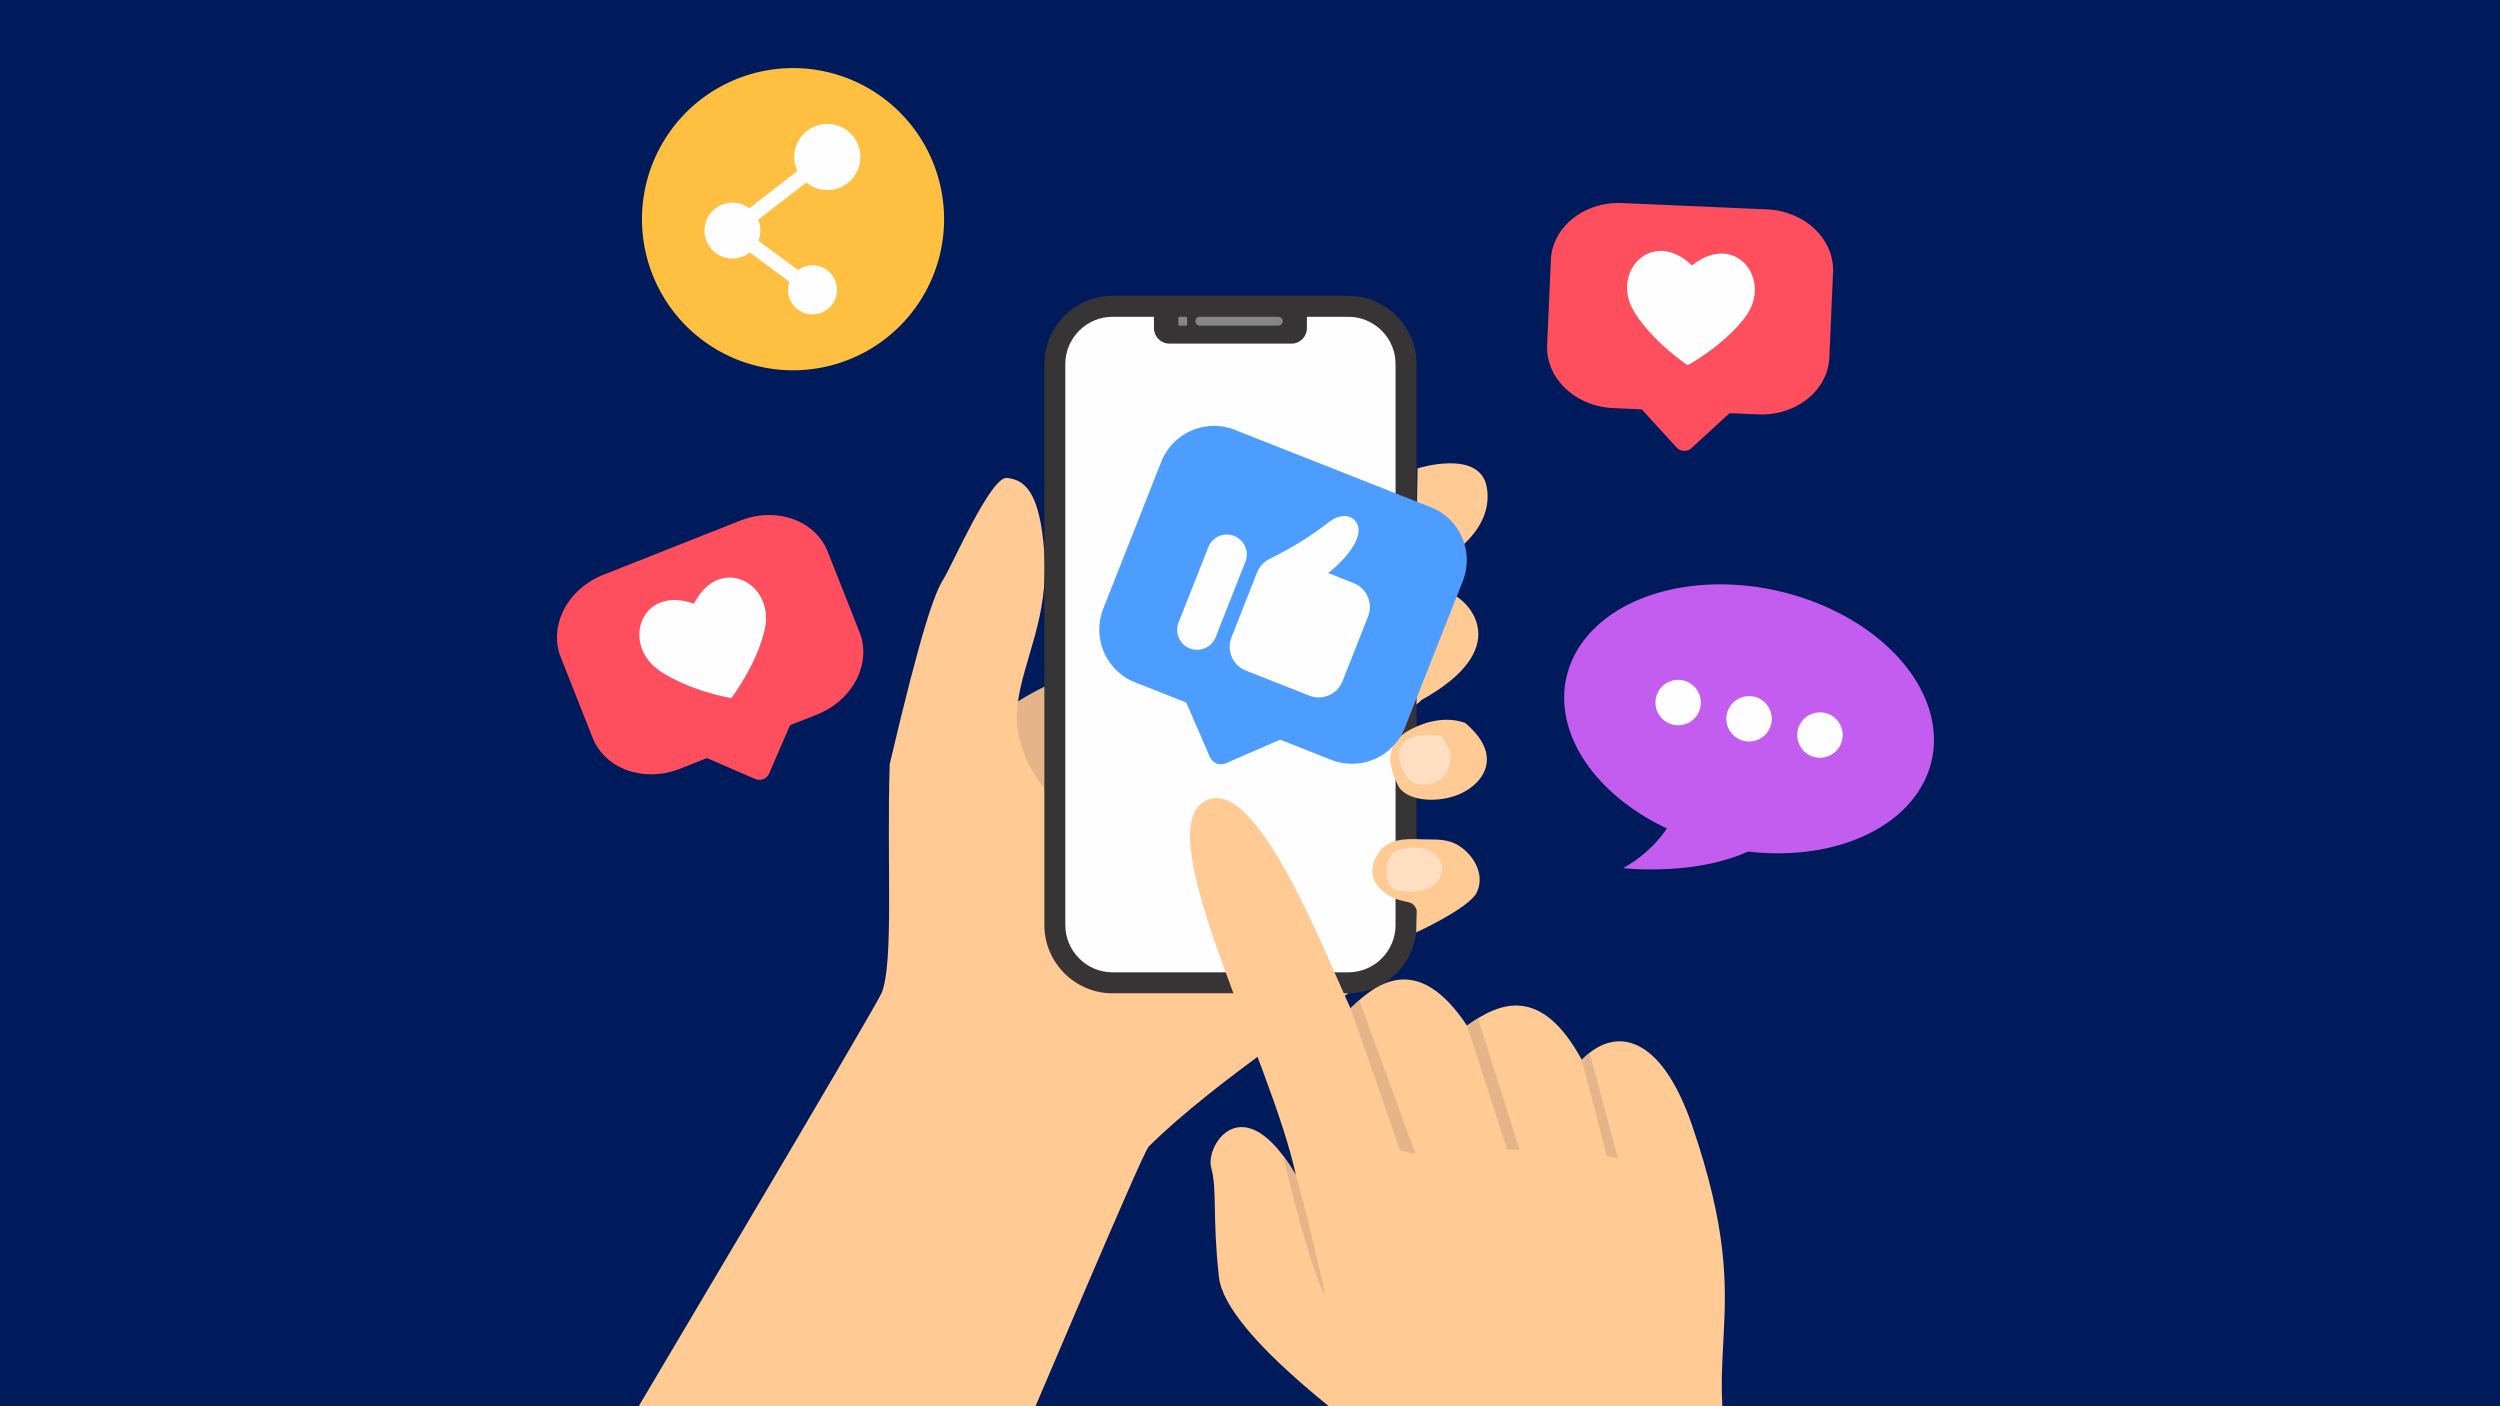<svg xmlns="http://www.w3.org/2000/svg" width="1920" height="1080" version="1.0" viewBox="0 0 1440 810"><defs><clipPath id="a"><path d="M369 39.215h175V214H369Zm0 0"/></clipPath></defs><path fill="#fff" d="M-144-81h1728v972H-144z"/><path fill="#001b5b" d="M-144-81h1728v972H-144z"/><path fill="#e5b489" fill-rule="evenodd" d="M573.563 413.566s23.636-22.191 63.746-29.726c40.113-7.54 19.703 110.348-6.086 119.664-25.79 9.316-57.66-89.938-57.66-89.938Zm0 0"/><path fill="#ffca94" fill-rule="evenodd" d="M776.691 572.14s-77.836 51.075-115.043 88.298c-3.558 3.558-65.62 150.984-94.218 217.511H327.512c39.082-65.73 176.824-297.57 180.336-306.09 7.066-17.277 2.808-76.218 4.632-131.793 18.63-79.168 25.977-98.691 30.985-106.554 5.008-7.914 27.242-59.32 36.555-58.242 9.316 1.078 19.05 6.46 21.53 43.726 2.434 37.266-11.89 59.832-15.445 86.707-3.605 26.871 15.446 48.363 15.446 48.363s156.84 82.399 175.14 118.075Zm0 0"/><path fill="#373435" fill-rule="evenodd" d="M640.773 170.398h135.918c21.579 0 39.223 17.649 39.223 39.282v323.18c0 21.581-17.644 39.28-39.223 39.28H640.773c-21.578 0-39.222-17.699-39.222-39.28V209.68c0-21.633 17.644-39.282 39.222-39.282Zm0 0"/><path fill="#fefefe" fill-rule="evenodd" d="M640.773 182.477h135.918c14.93 0 27.149 12.218 27.149 27.203v323.18c0 14.933-12.219 27.199-27.149 27.199H640.773c-14.93 0-27.148-12.266-27.148-27.2V209.68c0-14.984 12.219-27.202 27.148-27.202Zm0 0"/><path fill="#373435" fill-rule="evenodd" d="M664.691 180.23h88.082v8.848c0 4.871-3.976 8.848-8.843 8.848h-70.395c-4.867 0-8.844-3.977-8.844-8.848Zm0 0"/><path fill="#848688" fill-rule="evenodd" d="M691.133 182.477h45.12a2.587 2.587 0 0 1 2.38 1.574 2.548 2.548 0 0 1 0 1.953 2.55 2.55 0 0 1-.559.828 2.587 2.587 0 0 1-1.82.75h-45.121a2.587 2.587 0 0 1-2.38-1.578 2.534 2.534 0 0 1 .56-2.777 2.587 2.587 0 0 1 1.82-.75Zm-12.168 0h4.586c.039 0 .074.066.11.195.034.129.062.312.089.555.027.238.047.511.063.824a26.093 26.093 0 0 1 0 1.953c-.016.312-.036.59-.063.828a3.992 3.992 0 0 1-.09.555c-.035.129-.07.195-.11.195h-4.585c-.04 0-.074-.066-.11-.195a4.69 4.69 0 0 1-.09-.555 10.988 10.988 0 0 1-.058-.828 19.537 19.537 0 0 1 0-1.953c.012-.313.031-.586.059-.824a4.69 4.69 0 0 1 .09-.555c.035-.129.07-.195.109-.195Zm0 0"/><path fill="#ffca94" fill-rule="evenodd" d="M844.09 416.52s-12.73-6.09-31.172 3.414c-18.441 9.503-11.277 24.722-7.676 32.398 3.559 7.727 18.63 10.77 32.766 6.133 14.133-4.68 30.094-21.535 6.082-41.945Zm0 0"/><path fill="#ffdec2" fill-rule="evenodd" d="M830.285 424.055s-20.781-4.168-24.527 8.148c-.422 4.117 1.36 15.871 9.687 19.008 8.332 3.137 17.461-2.063 19.614-10.863 2.152-8.754-4.774-16.293-4.774-16.293Zm0 0"/><path fill="#ffca94" fill-rule="evenodd" d="M795.18 489.598s-9.735 11.379-1.309 21.07c8.422 9.691 17.738 7.629 20.125 10.3 2.434 2.716 2.012 2.95 1.918 7.067-.047 4.121-.187 9.04-.187 9.04s30.421-13.954 34.824-22.895c4.398-8.989-.094-18.633-6.977-24.625-6.926-6.043-13.523-6.043-21.433-6.043-7.864 0-19.754-1.871-26.961 6.086Zm0 0"/><path fill="#ffdec2" fill-rule="evenodd" d="M804.68 489.555s-5.38 2.668-5.801 9.64c-.469 6.977.7 11.567 4.82 13.344 4.117 1.828 26.446 3.324 27.051-12.36 0-6.788-7.254-15.214-26.07-10.624Zm0 0"/><path fill="#ffca94" fill-rule="evenodd" d="M816.055 347.367s11.047-9.222 20.687-5.008c9.688 4.215 35.383 31.18-17.785 60.723-3.23 2.856-3.043 2.856-3.043 2.856Zm.468-77.574s35.711-11.379 39.829 10.672c4.12 22.004-16.942 41.012-40.438 48.55 0-28.699.61-59.222.61-59.222Zm-14.464 568.691c-11.184-9.457-96.18-68.261-99.973-103-3.836-34.691-.89-50-4.445-62.922-3.512-12.921 18.535-47.66 48.816 4.399-14.09-65.871-83.219-194.43-53.777-214.703 29.39-20.274 69.363 84.414 85.23 118.543 14.742-14.703 38.848-32.68 67.07 9.972 18.817-13.53 42.637-23.503 66.133 19.707 19.707-20.27 45.871-13.808 63.516 37.692 41.047 119.664-3.137 126.781 31.734 229.777H824.105c-6.832-15.308-14.835-33.379-22.046-39.465Zm0 0"/><path fill="#e5b489" fill-rule="evenodd" d="M739.016 665.586c2.433 3.23 4.914 6.976 7.441 11.375 0 0 4.727 14.422 17.082 69.715-9.36-15.778-24.383-80.387-24.523-81.09ZM777.91 580.8c1.59-1.546 3.23-3.136 5.008-4.683l32.434 88.625-8.844-2.058Zm67.07 9.973a147.851 147.851 0 0 1 6.317-4.214l24.012 75.703h-7.16Zm66.133 19.707a44.636 44.636 0 0 1 4.496-4.023l16.332 60.816-6.457-1.5Zm0 0"/><path fill="#4c9dff" fill-rule="evenodd" d="m711.234 247.586 113 44.629c.996.394 1.97.832 2.918 1.32a32.957 32.957 0 0 1 5.379 3.473 33.42 33.42 0 0 1 2.406 2.117 32.672 32.672 0 0 1 4.138 4.891 34.36 34.36 0 0 1 1.687 2.726c.52.938.992 1.899 1.414 2.883a33.073 33.073 0 0 1 1.953 6.113c.223 1.051.394 2.106.516 3.172a32.652 32.652 0 0 1 .097 6.422 33.113 33.113 0 0 1-1.152 6.324 33.688 33.688 0 0 1-1.035 3.047l-33.332 84.45a33.96 33.96 0 0 1-1.325 2.929 33.943 33.943 0 0 1-1.605 2.79 34.244 34.244 0 0 1-1.871 2.616 33.663 33.663 0 0 1-2.117 2.422 33.695 33.695 0 0 1-2.34 2.203 33.414 33.414 0 0 1-2.547 1.961 32.708 32.708 0 0 1-14.86 5.637 32.425 32.425 0 0 1-6.402.113 30.968 30.968 0 0 1-3.176-.414 31.687 31.687 0 0 1-3.12-.723 33.403 33.403 0 0 1-3.036-1.027l-113-44.629a32.697 32.697 0 0 1-8.293-4.793 32.66 32.66 0 0 1-2.41-2.117 33.532 33.532 0 0 1-2.187-2.344 32.715 32.715 0 0 1-6.176-11.164 31.896 31.896 0 0 1-.824-3.105 32.653 32.653 0 0 1-.617-9.598 33.113 33.113 0 0 1 1.152-6.32 33.28 33.28 0 0 1 1.035-3.047l33.332-84.45c.394-1 .836-1.976 1.328-2.929a31.828 31.828 0 0 1 1.606-2.789 32.445 32.445 0 0 1 3.984-5.04 32.842 32.842 0 0 1 13.488-8.433 32.849 32.849 0 0 1 3.098-.836 32.426 32.426 0 0 1 6.36-.746 32.455 32.455 0 0 1 6.378.512 32.584 32.584 0 0 1 6.156 1.754Zm0 0"/><path fill="#4c9dff" fill-rule="evenodd" d="m752.45 419.469-46.43 20.176c-3.512 1.5-7.63-.094-9.13-3.606l-20.124-46.441Zm0 0"/><path fill="#fefefe" fill-rule="evenodd" d="m764.992 330.047 14.79 5.851c7.488 2.95 11.234 11.563 8.284 19.055l-14.789 37.453c-2.996 7.54-11.562 11.285-19.097 8.285l-36.602-14.418c-7.535-2.996-11.234-11.562-8.285-19.101l14.793-37.453c1.309-3.371 3.789-5.992 6.785-7.586h.047c.187-.14.375-.235.61-.328 13.433-6.696 23.495-12.97 34.167-21.254 4.68-3.7 10.297-4.262 13.336-1.965 10.297 7.629-4.164 24.062-14.039 31.46Zm-54.105-21.352c5.847 2.297 8.797 8.993 6.457 14.89l-17.13 43.446c-2.339 5.899-9.034 8.801-14.929 6.461-5.851-2.293-8.754-9.035-6.46-14.887L696 315.156c2.297-5.898 8.988-8.8 14.887-6.46Zm0 0"/><path fill="#ff4e5e" fill-rule="evenodd" d="m347.531 331.07 78.852-31.195a45.345 45.345 0 0 1 3.734-1.293 44.825 44.825 0 0 1 3.82-.969c1.286-.27 2.579-.48 3.875-.633a43.866 43.866 0 0 1 7.75-.234 43.46 43.46 0 0 1 3.805.399c1.254.19 2.492.437 3.707.742 1.219.304 2.41.66 3.574 1.074 1.168.414 2.301.879 3.407 1.398a35.354 35.354 0 0 1 6.183 3.707 32.506 32.506 0 0 1 5.149 4.805 30.55 30.55 0 0 1 2.12 2.754 29.633 29.633 0 0 1 1.794 2.957 29.827 29.827 0 0 1 1.445 3.129l18.352 46.41a30.779 30.779 0 0 1 1.8 6.656 31.839 31.839 0 0 1 .29 6.97 34.236 34.236 0 0 1-1.227 7.012 37.203 37.203 0 0 1-1.172 3.44 39.03 39.03 0 0 1-1.531 3.352 39.817 39.817 0 0 1-4.07 6.305 42.511 42.511 0 0 1-5.282 5.578 43.753 43.753 0 0 1-3.035 2.449 45.13 45.13 0 0 1-3.258 2.187 44.223 44.223 0 0 1-3.449 1.91 46.565 46.565 0 0 1-3.61 1.61L391.7 442.785a46.793 46.793 0 0 1-3.73 1.297 45.116 45.116 0 0 1-7.695 1.598 43.467 43.467 0 0 1-3.887.293 42.49 42.49 0 0 1-3.867-.059 40.794 40.794 0 0 1-7.508-1.14 37.27 37.27 0 0 1-3.575-1.075 37.355 37.355 0 0 1-3.41-1.398 35.418 35.418 0 0 1-6.183-3.707 33.847 33.847 0 0 1-2.715-2.274 32.192 32.192 0 0 1-4.555-5.28 32.195 32.195 0 0 1-1.793-2.958 31.506 31.506 0 0 1-1.445-3.129l-18.352-46.414a31.097 31.097 0 0 1-2.132-10.117 33.135 33.135 0 0 1 .472-7.024 34.52 34.52 0 0 1 .801-3.496c.332-1.16.723-2.304 1.172-3.441.453-1.133.96-2.25 1.531-3.348a38.252 38.252 0 0 1 1.871-3.23 40.584 40.584 0 0 1 2.2-3.078 42.51 42.51 0 0 1 5.28-5.578 46.173 46.173 0 0 1 3.036-2.45 46.167 46.167 0 0 1 6.707-4.098 48.098 48.098 0 0 1 3.61-1.609Zm0 0"/><path fill="#fefefe" fill-rule="evenodd" d="M380.305 386.602c17.601 11.703 40.91 15.496 40.91 15.496s14.414-18.68 19.234-39.328c6.274-26.637-25.789-44.149-40.719-15.028-30.796-11.047-42.265 23.692-19.425 38.86Zm0 0"/><path fill="#ff4e5e" fill-rule="evenodd" d="m460.855 404.344-17.832 41.152c-1.308 3.09-4.96 4.543-8.05 3.184l-41.141-17.79Zm0 0"/><path fill="#c25df0" d="M1112.61 438.137a53.707 53.707 0 0 1-.954 3.582 51.2 51.2 0 0 1-1.207 3.52 55.086 55.086 0 0 1-3.148 6.797 58.791 58.791 0 0 1-1.938 3.265 60.735 60.735 0 0 1-2.176 3.168 61.22 61.22 0 0 1-2.406 3.058 61.877 61.877 0 0 1-2.629 2.946 64.776 64.776 0 0 1-2.847 2.824 67.86 67.86 0 0 1-3.059 2.695 73.772 73.772 0 0 1-3.266 2.563 74.6 74.6 0 0 1-3.46 2.418 75.564 75.564 0 0 1-3.649 2.273 83.621 83.621 0 0 1-3.824 2.121 92.636 92.636 0 0 1-4 1.965 97.2 97.2 0 0 1-8.465 3.434 98.991 98.991 0 0 1-4.45 1.464c-1.503.461-3.03.891-4.577 1.293-1.547.399-3.114.77-4.696 1.114a123.087 123.087 0 0 1-9.703 1.684 130.207 130.207 0 0 1-10.035.952 141.966 141.966 0 0 1-15.469.031 147.39 147.39 0 0 1-5.215-.363 150.035 150.035 0 0 1-10.453-1.281 149.708 149.708 0 0 1-5.207-.914 153.933 153.933 0 0 1-15.406-3.809 151.474 151.474 0 0 1-9.96-3.398 142.868 142.868 0 0 1-4.856-1.945 148.538 148.538 0 0 1-9.395-4.36 134.418 134.418 0 0 1-4.52-2.406 133.595 133.595 0 0 1-4.382-2.543 136.672 136.672 0 0 1-4.238-2.683 127.516 127.516 0 0 1-4.082-2.809 118.891 118.891 0 0 1-7.66-5.98 111.292 111.292 0 0 1-6.926-6.41 105.654 105.654 0 0 1-3.168-3.348 104.471 104.471 0 0 1-2.961-3.434 94.644 94.644 0 0 1-2.743-3.508 86.18 86.18 0 0 1-4.82-7.21 78.413 78.413 0 0 1-3.883-7.415 66.179 66.179 0 0 1-1.582-3.758 65.129 65.129 0 0 1-2.422-7.578 60.727 60.727 0 0 1-.832-3.8 58.408 58.408 0 0 1-.902-7.582 55.175 55.175 0 0 1 .121-7.497c.11-1.234.258-2.464.45-3.687.187-1.223.421-2.438.699-3.645.277-1.203.593-2.398.953-3.582a51.86 51.86 0 0 1 1.207-3.515 51.87 51.87 0 0 1 1.453-3.442 53.974 53.974 0 0 1 1.695-3.355 57.922 57.922 0 0 1 1.938-3.27 60.824 60.824 0 0 1 4.582-6.227c.836-1 1.715-1.98 2.629-2.945a69.423 69.423 0 0 1 2.847-2.824 73.104 73.104 0 0 1 3.059-2.695 73.701 73.701 0 0 1 3.265-2.559 79.994 79.994 0 0 1 3.458-2.422 87.051 87.051 0 0 1 3.648-2.273 89.976 89.976 0 0 1 7.828-4.082 97.202 97.202 0 0 1 4.156-1.8 104.496 104.496 0 0 1 4.309-1.637c1.46-.516 2.945-1.004 4.45-1.465a113.516 113.516 0 0 1 9.273-2.403 123.087 123.087 0 0 1 9.703-1.684c1.648-.222 3.308-.41 4.98-.57a138.113 138.113 0 0 1 10.168-.578 141.946 141.946 0 0 1 10.356.164 146.2 146.2 0 0 1 5.214.364 149.061 149.061 0 0 1 10.45 1.277c1.742.277 3.476.582 5.21.914a152.178 152.178 0 0 1 10.317 2.367c1.707.453 3.402.934 5.086 1.446a147.41 147.41 0 0 1 5.023 1.613c1.66.57 3.309 1.164 4.942 1.785a148.467 148.467 0 0 1 9.61 4.047c1.566.73 3.112 1.48 4.64 2.258 1.527.777 3.031 1.578 4.515 2.406a133.596 133.596 0 0 1 8.622 5.223c1.39.918 2.75 1.855 4.085 2.812 1.332.957 2.637 1.934 3.915 2.934 1.28.996 2.527 2.011 3.746 3.047a106.622 106.622 0 0 1 10.094 9.758 92.918 92.918 0 0 1 2.956 3.433 87.869 87.869 0 0 1 2.746 3.508 86.07 86.07 0 0 1 2.524 3.574 80.547 80.547 0 0 1 2.293 3.637 78.388 78.388 0 0 1 2.062 3.683 74.427 74.427 0 0 1 1.825 3.727 70.597 70.597 0 0 1 1.582 3.762c.484 1.257.93 2.515 1.336 3.78a65.926 65.926 0 0 1 1.086 3.798c.316 1.265.597 2.535.832 3.8a58.7 58.7 0 0 1 .902 7.582c.066 1.258.086 2.512.066 3.762a51.394 51.394 0 0 1-.191 3.73 52.869 52.869 0 0 1-1.145 7.333Zm0 0"/><path fill="#c25df0" fill-rule="evenodd" d="M971.773 445.45s-1.078 34.273-36.789 54.59c0 0 77.461 9.222 101.942-36.235 24.476-45.508-65.153-18.356-65.153-18.356Zm0 0"/><path fill="#fefefe" d="M979.36 407.602a13.169 13.169 0 0 1-.813 2.433 13.193 13.193 0 0 1-1.274 2.223 13.142 13.142 0 0 1-3.71 3.504 13.12 13.12 0 0 1-2.297 1.144 13.148 13.148 0 0 1-5.032.852 13.335 13.335 0 0 1-2.543-.328 13.055 13.055 0 0 1-2.43-.813 13.193 13.193 0 0 1-2.222-1.273 13.142 13.142 0 0 1-3.504-3.71 13.399 13.399 0 0 1-1.144-2.298 13.08 13.08 0 0 1-.848-5.031 13.055 13.055 0 0 1 8.418-11.848 13.15 13.15 0 0 1 2.473-.676c.847-.14 1.699-.199 2.558-.176a13.025 13.025 0 0 1 4.973 1.141 13.146 13.146 0 0 1 4.16 2.957 13.121 13.121 0 0 1 2.71 4.324 13.088 13.088 0 0 1 .849 5.032 12.95 12.95 0 0 1-.325 2.543Zm40.847 9.358a13.01 13.01 0 0 1-2.09 4.657 12.83 12.83 0 0 1-1.683 1.938 13.118 13.118 0 0 1-6.793 3.382 12.954 12.954 0 0 1-5.102-.148 13.076 13.076 0 0 1-9.3-8.094 13.055 13.055 0 0 1 1.563-12.234c.495-.7 1.057-1.344 1.682-1.934a12.53 12.53 0 0 1 2.028-1.566 12.951 12.951 0 0 1 4.765-1.816 13.055 13.055 0 0 1 5.102.144 13.076 13.076 0 0 1 9.3 8.098 13.055 13.055 0 0 1 .527 7.574Zm40.84 9.36a13.01 13.01 0 0 1-.817 2.434 13.093 13.093 0 0 1-1.27 2.226c-.5.7-1.058 1.344-1.683 1.934a12.88 12.88 0 0 1-2.027 1.566 12.986 12.986 0 0 1-4.77 1.817 13.055 13.055 0 0 1-5.101-.145 13.068 13.068 0 0 1-2.43-.816 12.994 12.994 0 0 1-4.16-2.957 13.118 13.118 0 0 1-3.383-6.797c-.144-.848-.203-1.7-.176-2.559.024-.859.133-1.707.325-2.543a12.997 12.997 0 0 1 2.086-4.656 13.053 13.053 0 0 1 8.48-5.32 13.037 13.037 0 0 1 9.754 2.234 13.142 13.142 0 0 1 3.504 3.71c.457.732.836 1.493 1.14 2.298a12.947 12.947 0 0 1 .852 5.031 12.95 12.95 0 0 1-.324 2.543Zm0 0"/><g clip-path="url(#a)"><path fill="#ffbf40" d="M543.793 126.25c0 1.426-.035 2.848-.106 4.27a85.947 85.947 0 0 1-.836 8.5 85.429 85.429 0 0 1-.73 4.21 90.29 90.29 0 0 1-.933 4.168 89.264 89.264 0 0 1-1.141 4.118 86.348 86.348 0 0 1-1.34 4.054 91.062 91.062 0 0 1-1.535 3.985 94.13 94.13 0 0 1-1.73 3.906 87.112 87.112 0 0 1-6.313 11.14 87.605 87.605 0 0 1-7.875 10.098 88.032 88.032 0 0 1-2.945 3.094 87.407 87.407 0 0 1-9.691 8.363 90.541 90.541 0 0 1-3.493 2.461 90.67 90.67 0 0 1-3.61 2.285 91.564 91.564 0 0 1-3.714 2.106 87.038 87.038 0 0 1-3.817 1.918 82.8 82.8 0 0 1-3.902 1.73 86.406 86.406 0 0 1-16.324 4.953 80.196 80.196 0 0 1-4.207.73 85.37 85.37 0 0 1-4.238.524 86.315 86.315 0 0 1-17.055 0 86.104 86.104 0 0 1-4.242-.523 81.635 81.635 0 0 1-4.207-.73 89 89 0 0 1-4.164-.934 87.92 87.92 0 0 1-8.172-2.48 86.406 86.406 0 0 1-3.985-1.54 86.898 86.898 0 0 1-11.438-5.754 93.44 93.44 0 0 1-3.605-2.285 87.477 87.477 0 0 1-13.188-10.824 87.92 87.92 0 0 1-2.94-3.094 95.18 95.18 0 0 1-2.794-3.234 87.506 87.506 0 0 1-2.625-3.371 84.86 84.86 0 0 1-2.46-3.492 90.67 90.67 0 0 1-2.286-3.61 84.692 84.692 0 0 1-2.101-3.715 87.112 87.112 0 0 1-3.653-7.722 82.098 82.098 0 0 1-1.535-3.985c-.48-1.34-.93-2.691-1.34-4.054a89.265 89.265 0 0 1-1.14-4.118 85.403 85.403 0 0 1-1.664-8.379 81.688 81.688 0 0 1-.524-4.238 86.474 86.474 0 0 1 0-17.062c.137-1.418.313-2.832.524-4.239a85.403 85.403 0 0 1 2.804-12.496c.41-1.363.86-2.714 1.34-4.054a80.708 80.708 0 0 1 1.535-3.989 84.625 84.625 0 0 1 1.73-3.902 84.537 84.537 0 0 1 1.923-3.816 84.827 84.827 0 0 1 2.101-3.72 96.69 96.69 0 0 1 2.286-3.608 90.54 90.54 0 0 1 2.46-3.493 87.379 87.379 0 0 1 2.625-3.367 88.145 88.145 0 0 1 2.793-3.234 87.92 87.92 0 0 1 2.942-3.094 88.032 88.032 0 0 1 3.094-2.945 84.427 84.427 0 0 1 3.234-2.79 83.77 83.77 0 0 1 3.367-2.628 90.541 90.541 0 0 1 3.492-2.461 93.44 93.44 0 0 1 3.606-2.285 89.128 89.128 0 0 1 7.531-4.028 94.13 94.13 0 0 1 3.906-1.73 91.061 91.061 0 0 1 3.985-1.535 87.92 87.92 0 0 1 12.336-3.418 86.084 86.084 0 0 1 8.45-1.25 85.962 85.962 0 0 1 8.526-.422 86.511 86.511 0 0 1 8.527.422 85.355 85.355 0 0 1 8.446 1.25c1.398.281 2.785.59 4.168.937a87.92 87.92 0 0 1 8.172 2.48c1.34.481 2.668.993 3.984 1.536a87.111 87.111 0 0 1 21.902 13.133 87.407 87.407 0 0 1 14.688 15.43 87.511 87.511 0 0 1 6.848 10.82 84.976 84.976 0 0 1 1.921 3.816 93.971 93.971 0 0 1 1.73 3.902 89.34 89.34 0 0 1 2.876 8.043 87.92 87.92 0 0 1 1.14 4.118 90.29 90.29 0 0 1 .934 4.168c.277 1.398.524 2.8.73 4.21a85.37 85.37 0 0 1 .837 8.5c.07 1.422.105 2.844.105 4.27Zm0 0"/></g><path fill="#fefefe" fill-rule="evenodd" d="M468.016 152.844c7.77 0 14.09 6.32 14.09 14.136 0 7.774-6.32 14.094-14.09 14.094-7.813 0-14.133-6.32-14.133-14.094 0-1.636.281-3.23.797-4.68l-22.797-16.902a15.978 15.978 0 0 1-10.016 3.512c-8.89 0-16.097-7.21-16.097-16.105s7.207-16.106 16.097-16.106c3.653 0 7.024 1.219 9.738 3.278l27.707-21.489a18.48 18.48 0 0 1-1.824-8.054c0-10.532 8.563-19.055 19.047-19.055 10.531 0 19.05 8.523 19.05 19.055 0 10.535-8.519 19.054-19.05 19.054-4.586 0-8.797-1.636-12.12-4.351l-27.708 21.441a16.304 16.304 0 0 1 1.262 6.227c0 2.058-.422 4.074-1.121 5.898l22.84 16.856a14.058 14.058 0 0 1 8.328-2.715Zm0 0"/><path fill="#ff4e5e" fill-rule="evenodd" d="m934.39 116.96 83.36 3.642c1.297.054 2.59.168 3.875.335a44.861 44.861 0 0 1 7.555 1.653 43.215 43.215 0 0 1 7.059 2.902 41.24 41.24 0 0 1 6.288 4.04 38.159 38.159 0 0 1 2.778 2.402c.882.84 1.715 1.714 2.5 2.625.785.91 1.52 1.847 2.195 2.82.68.973 1.305 1.969 1.871 2.992a31.8 31.8 0 0 1 1.527 3.137 30.369 30.369 0 0 1 1.172 3.246c.328 1.098.594 2.207.801 3.324.203 1.121.344 2.246.422 3.375.078 1.133.094 2.262.043 3.395l-2.14 49.062a29.738 29.738 0 0 1-1.055 6.7 31.33 31.33 0 0 1-2.536 6.378 33.225 33.225 0 0 1-3.918 5.809 35.68 35.68 0 0 1-2.433 2.617c-.863.84-1.77 1.637-2.719 2.399a39.315 39.315 0 0 1-6.187 4.027 41.374 41.374 0 0 1-6.984 2.89c-1.22.383-2.454.711-3.708.985a44.478 44.478 0 0 1-3.804.656 46.06 46.06 0 0 1-7.754.328l-83.36-3.64a44.307 44.307 0 0 1-3.875-.336 44.86 44.86 0 0 1-7.554-1.653 43.215 43.215 0 0 1-7.059-2.902 41.24 41.24 0 0 1-6.29-4.04 39.003 39.003 0 0 1-2.776-2.401 36.766 36.766 0 0 1-2.5-2.625 35.033 35.033 0 0 1-2.196-2.82 33.781 33.781 0 0 1-1.87-2.993 31.8 31.8 0 0 1-1.528-3.137 30.369 30.369 0 0 1-1.172-3.246 31.889 31.889 0 0 1-.8-3.324 30.872 30.872 0 0 1-.423-3.375 29.828 29.828 0 0 1-.043-3.394l2.141-49.063a29.738 29.738 0 0 1 1.055-6.7 31.33 31.33 0 0 1 2.535-6.378 33.225 33.225 0 0 1 3.918-5.809 35.68 35.68 0 0 1 2.433-2.617c.864-.84 1.77-1.637 2.72-2.398a39.315 39.315 0 0 1 6.187-4.028 41.374 41.374 0 0 1 6.984-2.89 42.761 42.761 0 0 1 3.707-.985 45.683 45.683 0 0 1 7.672-.988c1.297-.05 2.59-.05 3.887.004Zm0 0"/><path fill="#fefefe" fill-rule="evenodd" d="M941.54 179.996c11.136 17.602 30.562 30.383 30.562 30.383s20.406-11 33.043-27.574c16.335-21.489-5.477-50.047-30.563-29.914-23.215-22.239-47.46 4.304-33.043 27.105Zm0 0"/><path fill="#ff4e5e" fill-rule="evenodd" d="m1006.781 228.313-32.527 29.82c-2.434 2.25-6.274 2.062-8.52-.375l-29.765-32.535Zm0 0"/></svg>